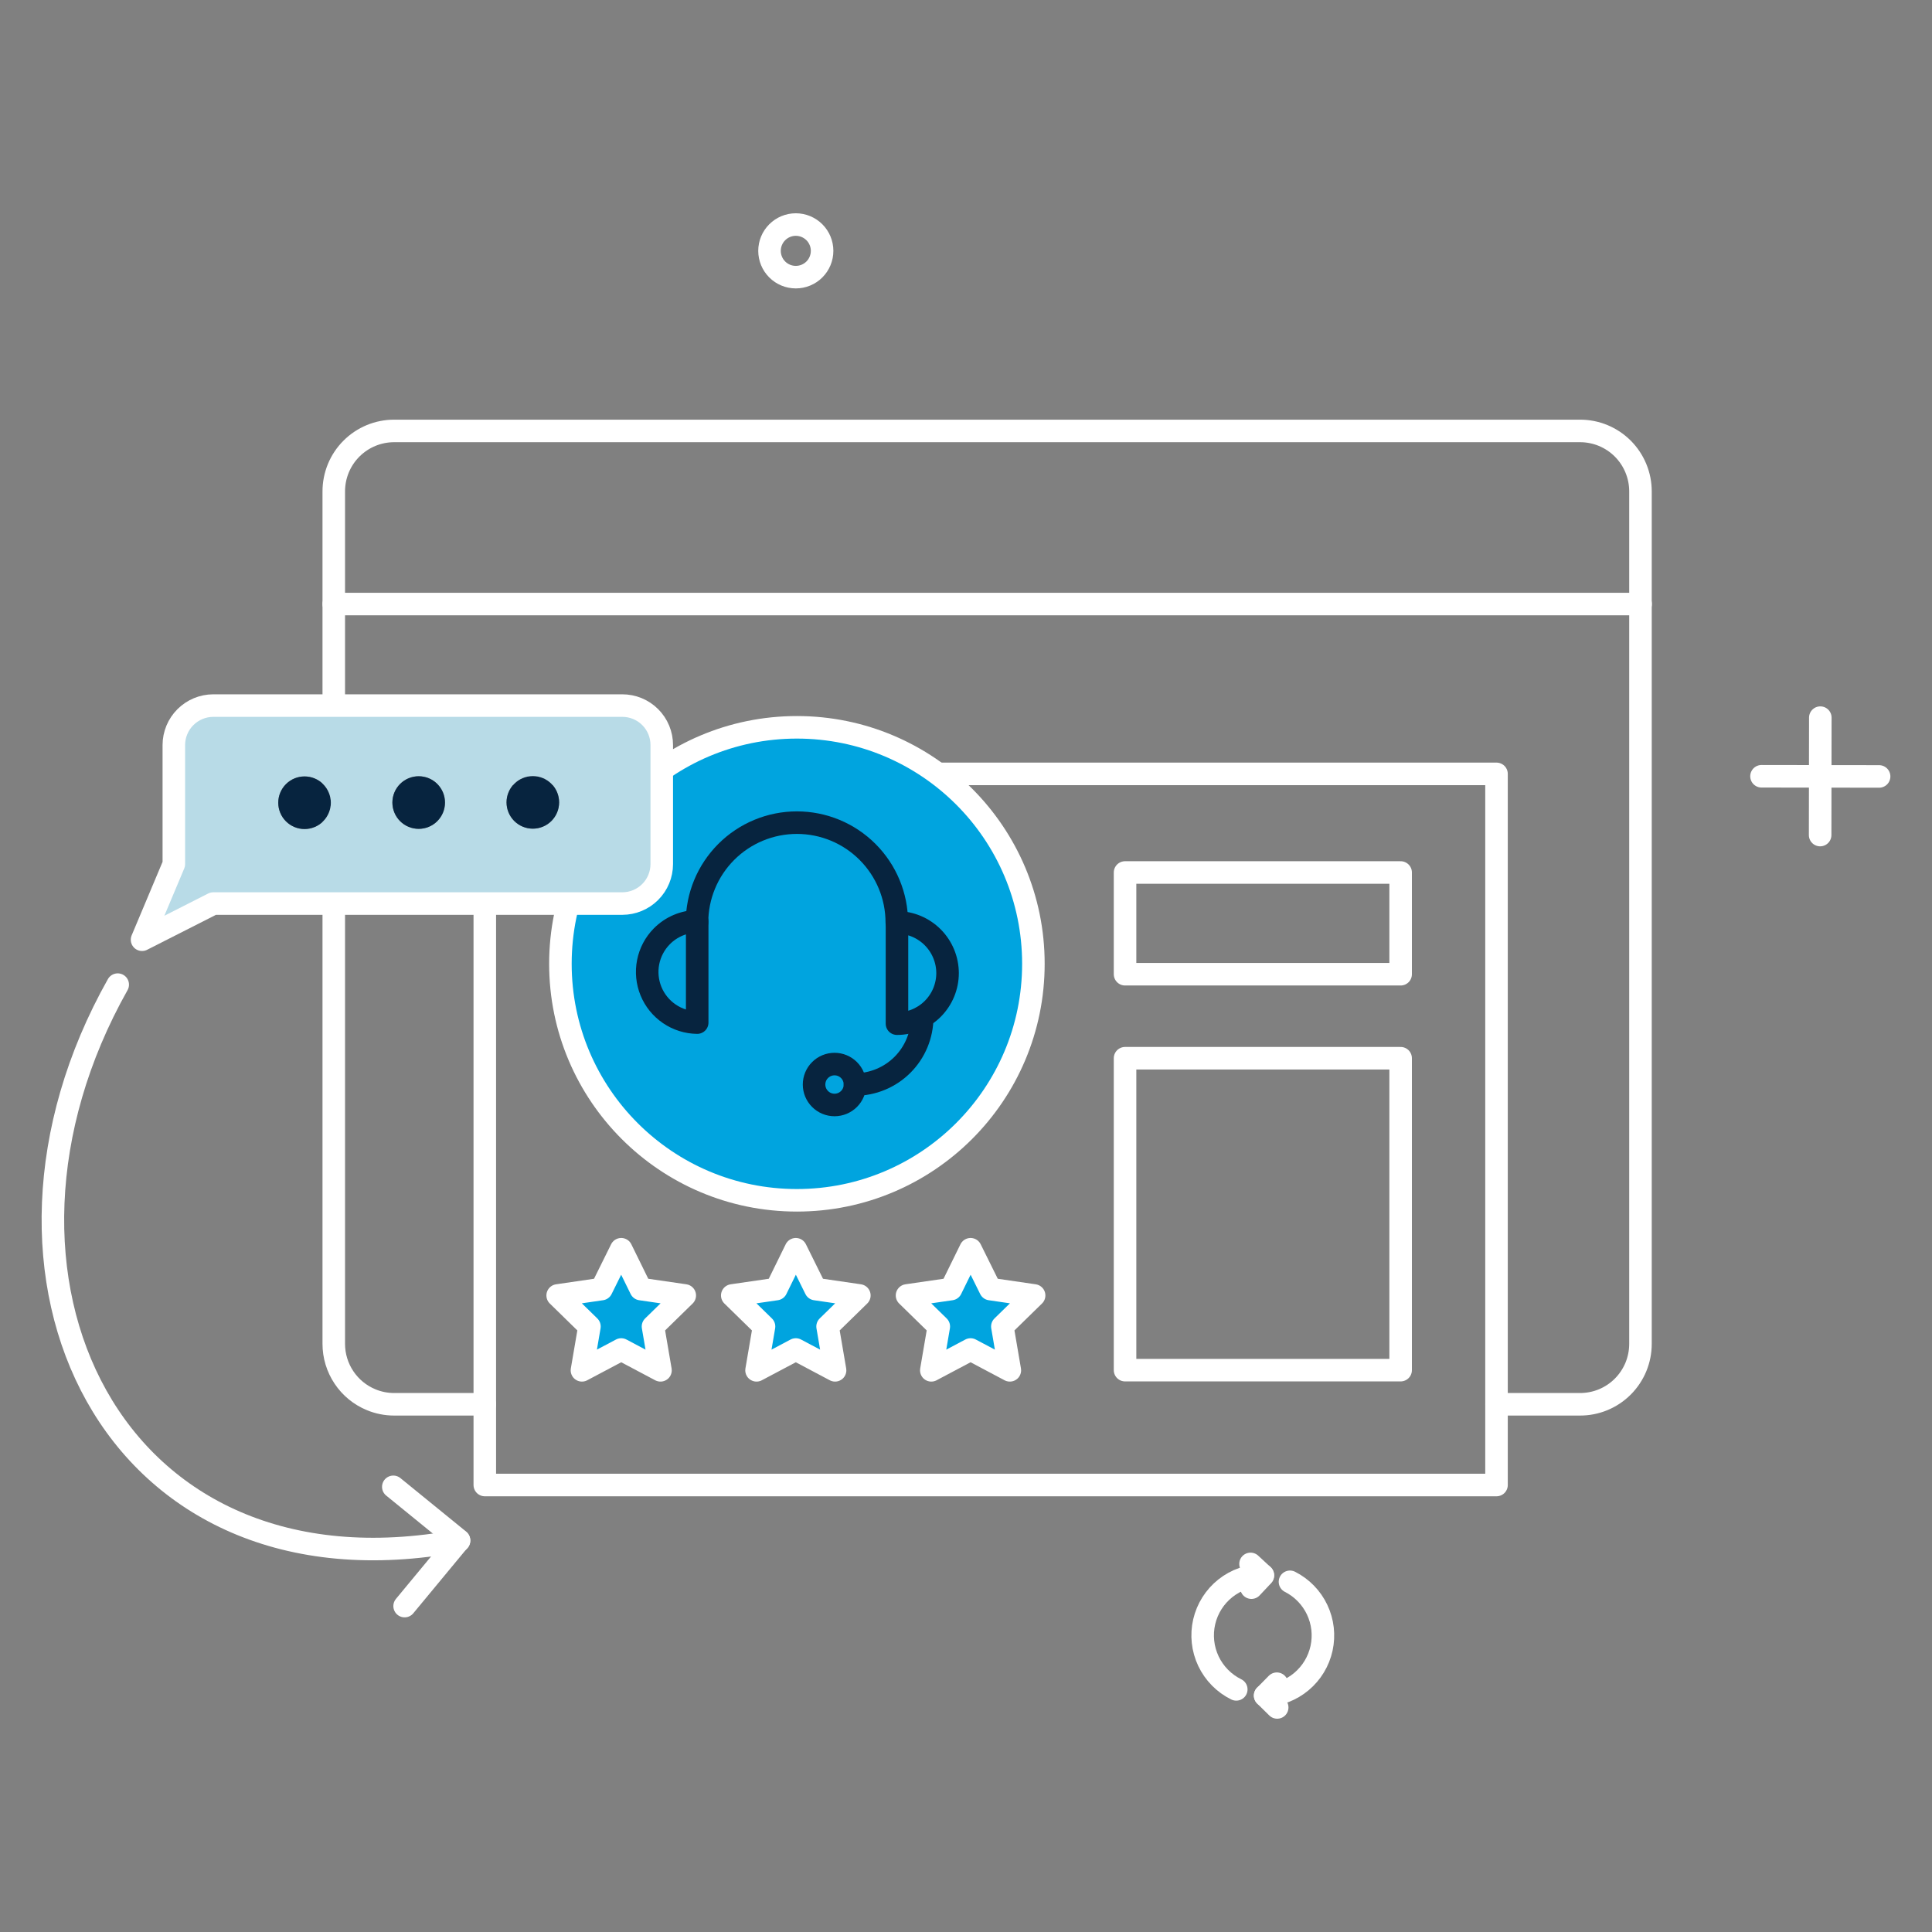 <svg width="120" height="120" viewBox="0 0 120 120" fill="none" xmlns="http://www.w3.org/2000/svg">
<rect x="0" y="0" width="120" height="120" fill="#808080" stroke="none"/>
<path d="M92.954 87.223H98.138C98.631 87.224 99.12 87.127 99.576 86.939C100.031 86.75 100.445 86.474 100.794 86.125C101.142 85.776 101.419 85.362 101.608 84.906C101.796 84.45 101.893 83.962 101.893 83.469V30.52C101.893 29.524 101.497 28.569 100.794 27.864C100.445 27.515 100.031 27.239 99.576 27.05C99.12 26.862 98.631 26.765 98.138 26.766H24.486C23.993 26.765 23.504 26.862 23.048 27.05C22.593 27.239 22.179 27.515 21.83 27.864C21.481 28.212 21.205 28.627 21.016 29.082C20.828 29.538 20.731 30.026 20.731 30.52V83.469C20.731 84.211 20.951 84.938 21.364 85.555C21.776 86.173 22.363 86.654 23.049 86.938C23.504 87.127 23.993 87.224 24.486 87.223H30.112" stroke="white" stroke-width="1.4" stroke-linecap="round" stroke-linejoin="round"/>
<path d="M101.901 37.518H20.731" stroke="white" stroke-width="1.4" stroke-linecap="round" stroke-linejoin="round"/>
<path d="M58.251 48.067H92.951V92.237H30.112V48.067H40.743" stroke="white" stroke-width="1.4" stroke-linecap="round" stroke-linejoin="round"/>
<path d="M49.497 74.553C57.61 74.553 64.186 67.977 64.186 59.864C64.186 51.751 57.61 45.175 49.497 45.175C41.384 45.175 34.808 51.751 34.808 59.864C34.808 67.977 41.384 74.553 49.497 74.553Z" fill="#00A4DF" stroke="white" stroke-width="1.4" stroke-linecap="round" stroke-linejoin="round"/>
<path d="M86.996 54.192H69.879V60.511H86.996V54.192Z" stroke="white" stroke-width="1.4" stroke-linecap="round" stroke-linejoin="round"/>
<path d="M86.996 65.728H69.879V85.102H86.996V65.728Z" stroke="white" stroke-width="1.4" stroke-linecap="round" stroke-linejoin="round"/>
<path d="M38.585 77.593L39.799 80.066L42.532 80.463L40.559 82.391L41.024 85.113L38.585 83.82L36.146 85.113L36.611 82.391L34.638 80.463L37.36 80.066L38.585 77.593Z" fill="#00A4DF"/>
<path d="M49.429 77.593L50.654 80.066L53.376 80.463L51.403 82.391L51.868 85.113L49.429 83.82L46.99 85.113L47.455 82.391L45.482 80.463L48.215 80.066L49.429 77.593Z" fill="#00A4DF"/>
<path d="M60.284 77.593L61.509 80.066L64.232 80.463L62.258 82.391L62.723 85.113L60.284 83.82L57.846 85.113L58.311 82.391L56.337 80.463L59.071 80.066L60.284 77.593Z" fill="#00A4DF"/>
<path d="M38.585 77.593L39.799 80.066L42.532 80.463L40.559 82.391L41.024 85.113L38.585 83.82L36.146 85.113L36.611 82.391L34.638 80.463L37.36 80.066L38.585 77.593Z" stroke="white" stroke-width="1.4" stroke-linecap="round" stroke-linejoin="round"/>
<path d="M49.429 77.593L50.654 80.066L53.376 80.463L51.403 82.391L51.868 85.113L49.429 83.82L46.99 85.113L47.455 82.391L45.482 80.463L48.215 80.066L49.429 77.593Z" stroke="white" stroke-width="1.4" stroke-linecap="round" stroke-linejoin="round"/>
<path d="M60.284 77.593L61.509 80.066L64.231 80.463L62.258 82.391L62.723 85.113L60.284 83.82L57.845 85.113L58.31 82.391L56.337 80.463L59.07 80.066L60.284 77.593Z" stroke="white" stroke-width="1.4" stroke-linecap="round" stroke-linejoin="round"/>
<path d="M43.304 57.221V63.516C42.687 63.508 42.086 63.319 41.575 62.971C41.065 62.624 40.668 62.135 40.434 61.564C40.2 60.993 40.139 60.365 40.258 59.76C40.378 59.154 40.673 58.597 41.106 58.158C41.687 57.569 42.477 57.233 43.304 57.221Z" fill="#00A4DF"/>
<path d="M43.304 57.221V63.516C42.687 63.508 42.086 63.319 41.575 62.971C41.065 62.624 40.668 62.135 40.434 61.564C40.2 60.993 40.139 60.365 40.258 59.76C40.378 59.154 40.673 58.597 41.106 58.158C41.687 57.569 42.477 57.233 43.304 57.221Z" stroke="#07243F" stroke-width="1.4" stroke-linecap="round" stroke-linejoin="round"/>
<path d="M58.855 60.443C58.854 61.275 58.523 62.074 57.934 62.663C57.344 63.251 56.545 63.582 55.713 63.582V57.289C56.547 57.293 57.345 57.627 57.934 58.218C58.522 58.809 58.853 59.608 58.855 60.443Z" fill="#00A4DF"/>
<path d="M58.855 60.443C58.854 61.275 58.523 62.074 57.934 62.663C57.344 63.251 56.545 63.582 55.713 63.582V57.289C56.547 57.293 57.345 57.627 57.934 58.218C58.522 58.809 58.853 59.608 58.855 60.443Z" stroke="#07243F" stroke-width="1.4" stroke-linecap="round" stroke-linejoin="round"/>
<path d="M51.834 68.632C52.171 68.632 52.494 68.498 52.732 68.26C52.971 68.022 53.104 67.698 53.104 67.362C53.104 67.025 52.971 66.701 52.732 66.463C52.494 66.225 52.171 66.091 51.834 66.091C51.497 66.091 51.174 66.225 50.936 66.463C50.697 66.701 50.563 67.025 50.563 67.362C50.563 67.698 50.697 68.022 50.936 68.26C51.174 68.498 51.497 68.632 51.834 68.632Z" fill="#00A4DF"/>
<path d="M51.834 68.632C52.171 68.632 52.494 68.498 52.732 68.26C52.971 68.022 53.104 67.698 53.104 67.362C53.104 67.025 52.971 66.701 52.732 66.463C52.494 66.225 52.171 66.091 51.834 66.091C51.497 66.091 51.174 66.225 50.936 66.463C50.697 66.701 50.563 67.025 50.563 67.362C50.563 67.698 50.697 68.022 50.936 68.26C51.174 68.498 51.497 68.632 51.834 68.632Z" stroke="#07243F" stroke-width="1.4" stroke-linecap="round" stroke-linejoin="round"/>
<path d="M55.702 57.3C55.702 55.655 55.048 54.077 53.884 52.913C52.721 51.749 51.143 51.096 49.497 51.096C47.852 51.096 46.273 51.749 45.11 52.913C43.946 54.077 43.292 55.655 43.292 57.3" stroke="#07243F" stroke-width="1.4" stroke-linecap="round" stroke-linejoin="round"/>
<path d="M53.104 67.362C54.211 67.36 55.272 66.919 56.054 66.137C56.836 65.355 57.277 64.294 57.279 63.187" stroke="#07243F" stroke-width="1.4" stroke-linecap="round" stroke-linejoin="round"/>
<path d="M38.653 43.825H13.245C12.596 43.827 11.975 44.085 11.516 44.544C11.057 45.002 10.799 45.624 10.797 46.273V53.672L8.823 58.368L13.247 56.122H38.656C39.304 56.12 39.926 55.862 40.385 55.403C40.843 54.945 41.102 54.323 41.103 53.674V46.275C41.103 45.953 41.04 45.635 40.917 45.337C40.794 45.04 40.614 44.77 40.386 44.542C40.159 44.314 39.888 44.134 39.591 44.011C39.294 43.888 38.975 43.825 38.653 43.825ZM18.916 51.493C18.702 51.493 18.489 51.45 18.291 51.368C18.093 51.286 17.913 51.166 17.761 51.014C17.61 50.863 17.489 50.683 17.407 50.484C17.325 50.286 17.283 50.074 17.283 49.859C17.283 49.645 17.325 49.432 17.407 49.234C17.489 49.036 17.61 48.856 17.761 48.704C17.913 48.553 18.093 48.432 18.291 48.35C18.489 48.268 18.702 48.226 18.916 48.226C19.35 48.226 19.765 48.398 20.071 48.704C20.378 49.011 20.55 49.426 20.55 49.859C20.55 50.293 20.378 50.708 20.071 51.014C19.765 51.321 19.35 51.493 18.916 51.493ZM26.006 51.481C25.791 51.481 25.579 51.439 25.38 51.357C25.182 51.275 25.002 51.155 24.85 51.003C24.699 50.851 24.578 50.671 24.496 50.473C24.414 50.275 24.372 50.062 24.372 49.847C24.372 49.633 24.414 49.42 24.496 49.222C24.578 49.024 24.699 48.844 24.85 48.692C25.002 48.54 25.182 48.42 25.38 48.338C25.579 48.256 25.791 48.213 26.006 48.213C26.439 48.213 26.855 48.386 27.161 48.692C27.468 48.998 27.64 49.414 27.64 49.847C27.64 50.281 27.468 50.696 27.161 51.003C26.855 51.309 26.439 51.481 26.006 51.481ZM33.095 51.47C32.881 51.47 32.668 51.428 32.47 51.346C32.272 51.264 32.092 51.143 31.94 50.992C31.788 50.84 31.668 50.66 31.586 50.462C31.504 50.264 31.462 50.051 31.462 49.837C31.462 49.622 31.504 49.41 31.586 49.212C31.668 49.013 31.788 48.833 31.94 48.682C32.092 48.53 32.272 48.41 32.47 48.328C32.668 48.245 32.881 48.203 33.095 48.203C33.528 48.203 33.944 48.375 34.25 48.682C34.556 48.988 34.728 49.404 34.728 49.837C34.728 50.27 34.556 50.685 34.25 50.992C33.944 51.298 33.528 51.47 33.095 51.47Z" fill="#B8DBE7"/>
<path d="M38.653 43.825H13.245C12.596 43.827 11.975 44.085 11.516 44.544C11.057 45.002 10.799 45.624 10.797 46.273V53.672L8.823 58.368L13.247 56.122H38.656C39.304 56.12 39.926 55.862 40.385 55.403C40.843 54.945 41.102 54.323 41.103 53.674V46.275C41.103 45.953 41.04 45.635 40.917 45.337C40.794 45.04 40.614 44.77 40.386 44.542C40.159 44.314 39.888 44.134 39.591 44.011C39.294 43.888 38.975 43.825 38.653 43.825Z" stroke="white" stroke-width="1.4" stroke-linecap="round" stroke-linejoin="round"/>
<path d="M18.916 51.493C19.131 51.493 19.343 51.45 19.541 51.368C19.74 51.286 19.92 51.166 20.071 51.014C20.223 50.863 20.343 50.683 20.425 50.484C20.508 50.286 20.55 50.074 20.55 49.859C20.55 49.645 20.508 49.432 20.425 49.234C20.343 49.036 20.223 48.856 20.071 48.704C19.92 48.553 19.74 48.432 19.541 48.35C19.343 48.268 19.131 48.226 18.916 48.226C18.483 48.226 18.068 48.398 17.761 48.704C17.455 49.011 17.283 49.426 17.283 49.859C17.283 50.293 17.455 50.708 17.761 51.014C18.068 51.321 18.483 51.493 18.916 51.493Z" fill="#07243F"/>
<path d="M26.006 51.481C26.22 51.481 26.433 51.439 26.631 51.357C26.829 51.275 27.009 51.155 27.161 51.003C27.312 50.851 27.433 50.671 27.515 50.473C27.597 50.275 27.639 50.062 27.639 49.848C27.639 49.633 27.597 49.421 27.515 49.223C27.433 49.025 27.312 48.845 27.161 48.693C27.009 48.541 26.829 48.421 26.631 48.339C26.433 48.257 26.22 48.215 26.006 48.215C25.573 48.215 25.157 48.387 24.851 48.693C24.544 48.999 24.372 49.415 24.372 49.848C24.372 50.281 24.544 50.697 24.851 51.003C25.157 51.309 25.573 51.481 26.006 51.481Z" fill="#07243F"/>
<path d="M33.095 51.47C33.528 51.47 33.944 51.298 34.25 50.992C34.556 50.685 34.728 50.27 34.728 49.837C34.728 49.404 34.556 48.988 34.25 48.682C33.944 48.375 33.528 48.203 33.095 48.203C32.662 48.203 32.246 48.375 31.94 48.682C31.634 48.988 31.462 49.404 31.462 49.837C31.462 50.27 31.634 50.685 31.94 50.992C32.246 51.298 32.662 51.47 33.095 51.47Z" fill="#07243F"/>
<path d="M7.312 61.157C-2.817 79.147 6.859 99.757 28.512 95.696" stroke="white" stroke-width="1.4" stroke-linecap="round" stroke-linejoin="round"/>
<path d="M25.132 99.757L28.512 95.674L24.429 92.35" stroke="white" stroke-width="1.4" stroke-linecap="round" stroke-linejoin="round"/>
<path d="M49.429 17.214C49.862 17.214 50.278 17.042 50.584 16.736C50.89 16.43 51.062 16.014 51.062 15.581C51.062 15.148 50.89 14.732 50.584 14.426C50.278 14.12 49.862 13.947 49.429 13.947C48.996 13.947 48.58 14.12 48.274 14.426C47.968 14.732 47.796 15.148 47.796 15.581C47.796 16.014 47.968 16.43 48.274 16.736C48.58 17.042 48.996 17.214 49.429 17.214Z" stroke="white" stroke-width="1.4" stroke-linecap="round" stroke-linejoin="round"/>
<path d="M113.063 44.574L113.052 51.867" stroke="white" stroke-width="1.4" stroke-linecap="round" stroke-linejoin="round"/>
<path d="M116.715 48.226L109.41 48.215" stroke="white" stroke-width="1.4" stroke-linecap="round" stroke-linejoin="round"/>
<path d="M76.787 104.93C76.03 104.558 75.421 103.94 75.059 103.178C74.698 102.416 74.605 101.554 74.795 100.732C74.986 99.91 75.449 99.177 76.109 98.652C76.77 98.127 77.588 97.841 78.432 97.84" stroke="white" stroke-width="1.4" stroke-linecap="round" stroke-linejoin="round"/>
<path d="M80.123 98.249C80.861 98.623 81.454 99.231 81.809 99.979C82.164 100.726 82.26 101.57 82.084 102.378C81.908 103.187 81.468 103.914 80.834 104.445C80.2 104.977 79.407 105.283 78.58 105.315" stroke="white" stroke-width="1.4" stroke-linecap="round" stroke-linejoin="round"/>
<path d="M77.673 97.137L78.444 97.852L77.729 98.612" stroke="white" stroke-width="1.4" stroke-linecap="round" stroke-linejoin="round"/>
<path d="M79.329 106.052L78.58 105.315L79.306 104.578" stroke="white" stroke-width="1.4" stroke-linecap="round" stroke-linejoin="round"/>
</svg>
